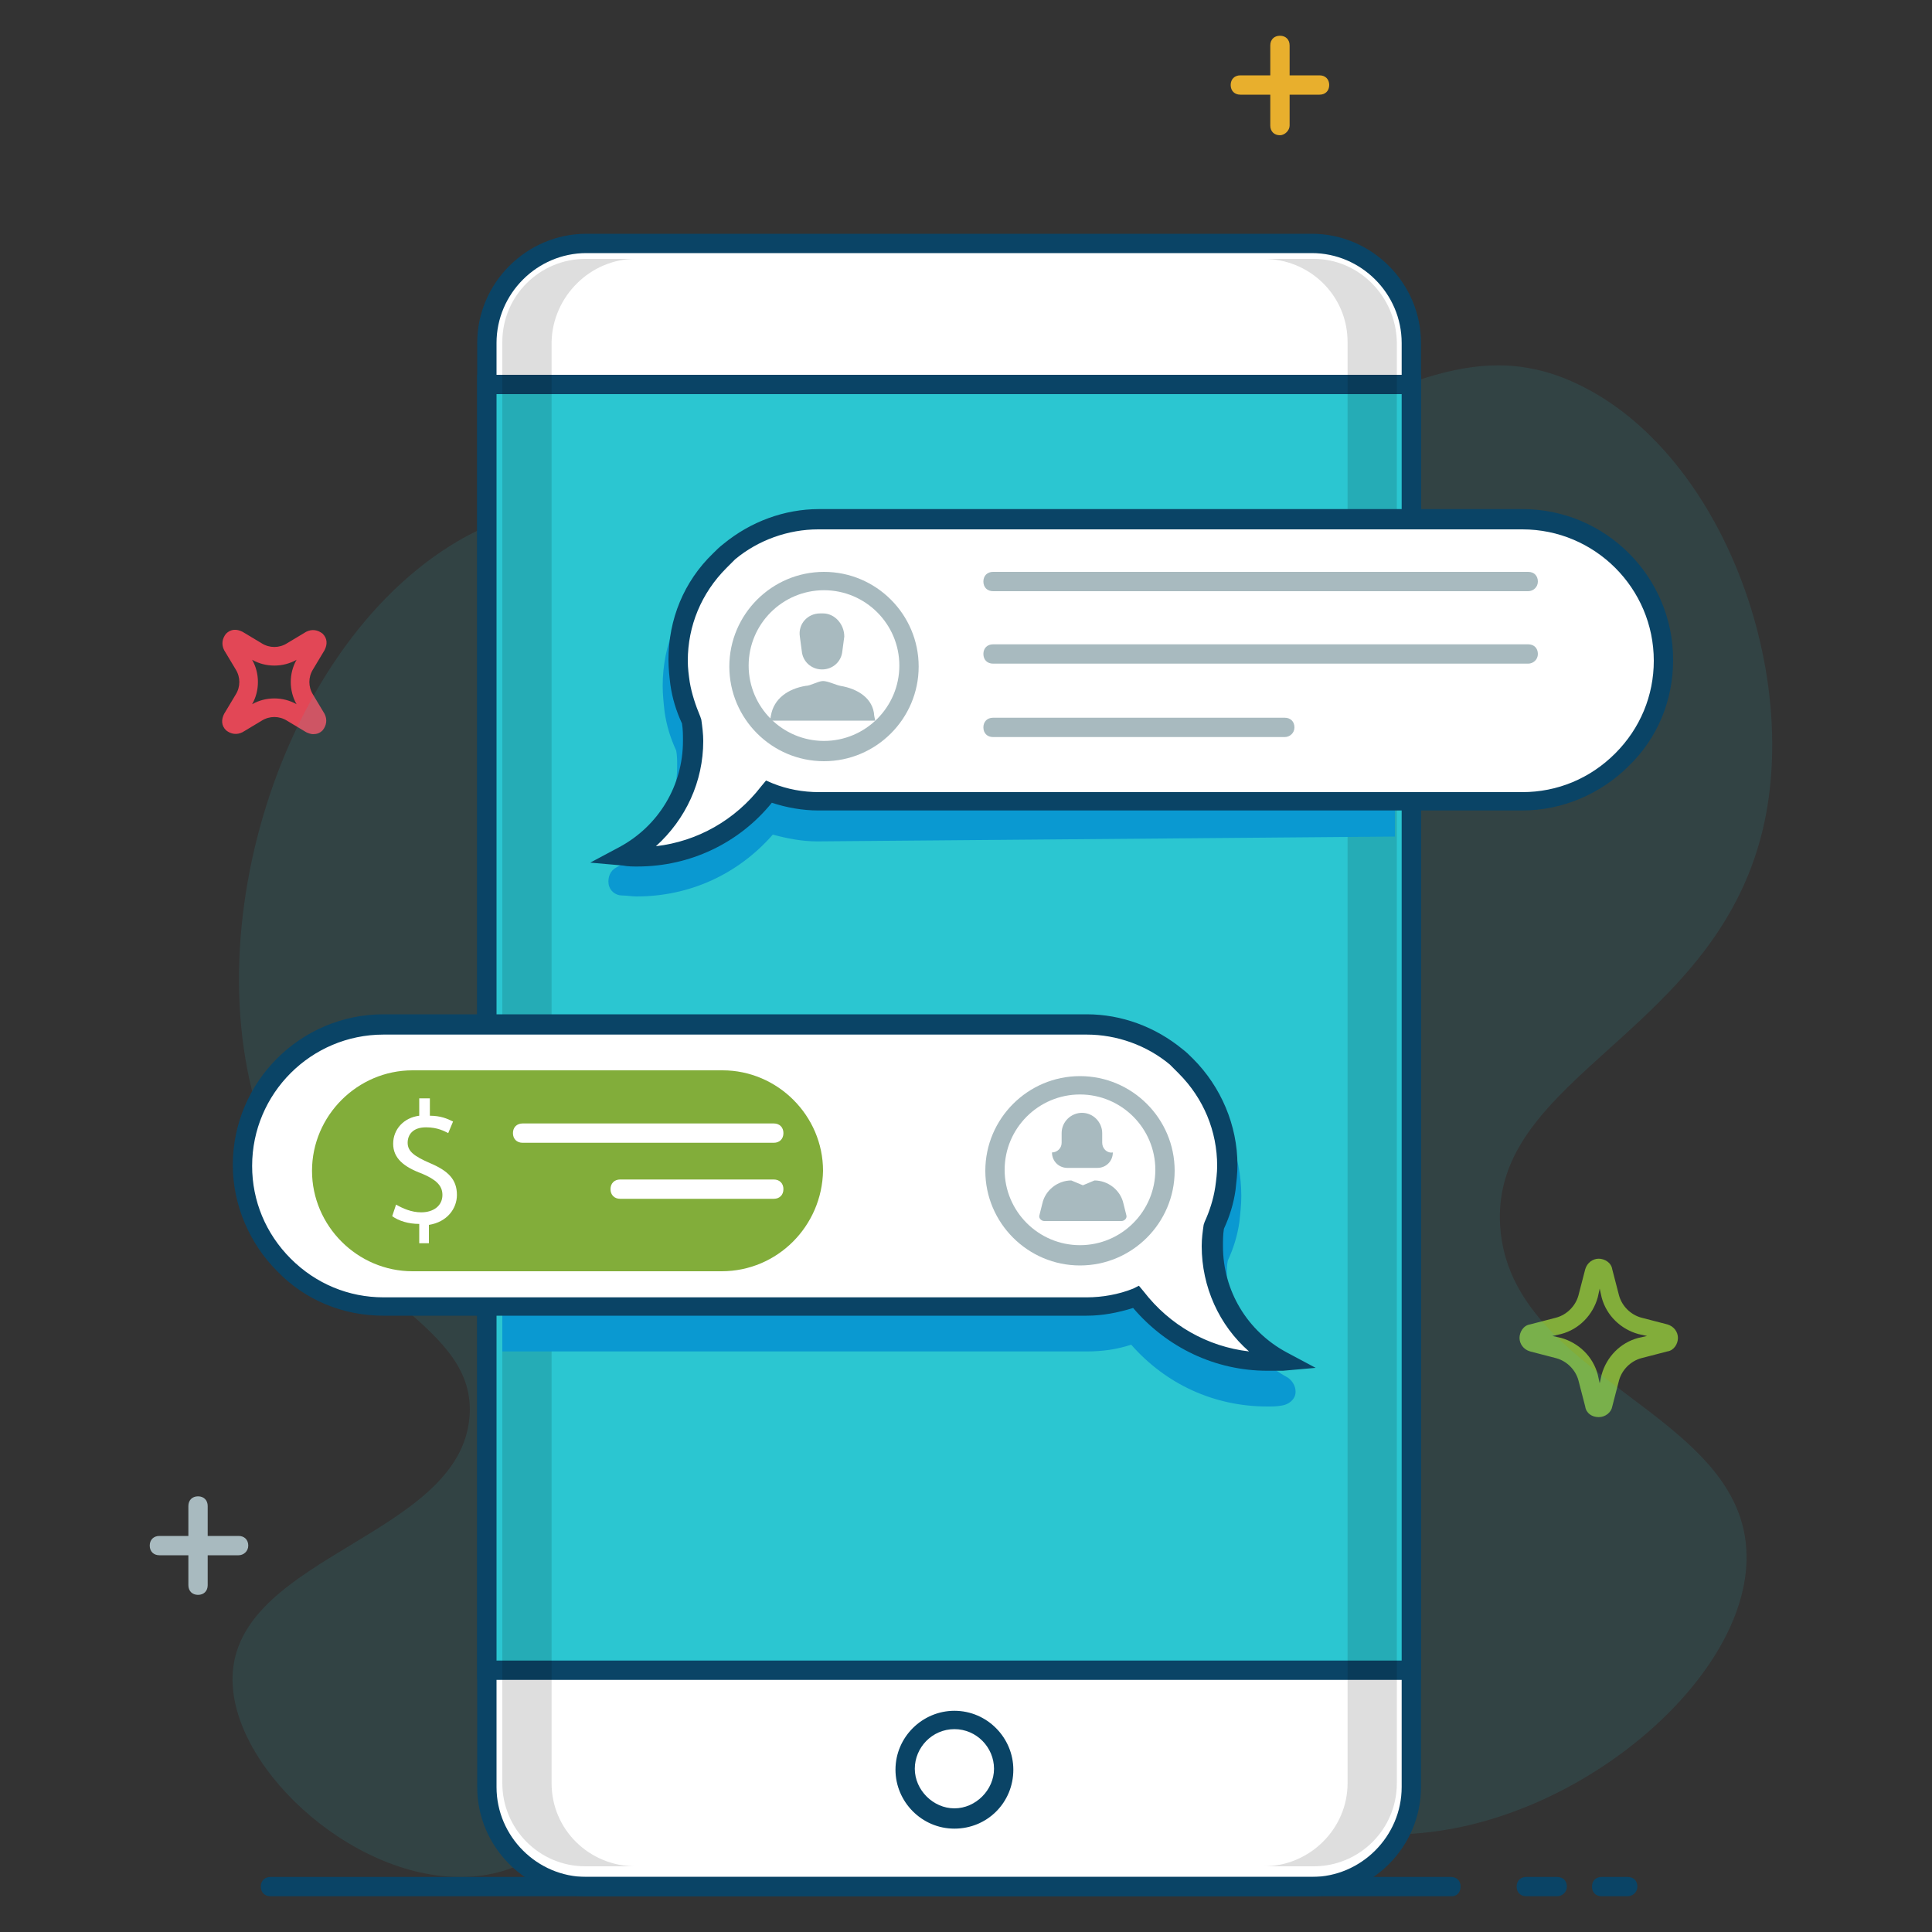 <svg xmlns="http://www.w3.org/2000/svg" xmlns:xlink="http://www.w3.org/1999/xlink" id="Layer_1" x="0px" y="0px" viewBox="0 0 200 200" style="enable-background:new 0 0 200 200;" xml:space="preserve"><rect x="0" y="0" width="200" height="200" fill="#333333" stroke="none"/> <style type="text/css"> .st0{fill:#E24756;} .st1{fill:#E8AF2D;} .st2{fill:#82AD3A;} .st3{opacity:0.11;} .st4{fill:#2BC6D1;} .st5{fill:#FFFFFF;} .st6{fill:#0A4466;} .st7{opacity:0.13;} .st8{fill:#0A99D1;} .st9{fill:#A8BABF;} </style> <g> <g> <g> <path class="st0" d="M32.4,76c-0.2,0-0.5-0.1-0.7-0.2l-2-1.2c-0.8-0.5-1.8-0.5-2.6,0l-2,1.2c-0.6,0.3-1.2,0.2-1.7-0.2 c-0.5-0.5-0.5-1.1-0.2-1.7v0l1.2-2c0.5-0.8,0.5-1.8,0-2.6l-1.2-2c-0.3-0.6-0.2-1.2,0.2-1.7c0.5-0.5,1.1-0.5,1.7-0.2l2,1.2 c0.8,0.5,1.8,0.5,2.6,0l2-1.2c0.6-0.3,1.2-0.2,1.7,0.2c0.5,0.5,0.5,1.1,0.2,1.7l-1.2,2c-0.5,0.8-0.5,1.8,0,2.6l1.2,2 c0.3,0.6,0.2,1.2-0.2,1.7C33.1,75.9,32.8,76,32.4,76z M26,68.2l0.1,0.1c0.8,1.4,0.8,3.2,0,4.6L26,73l0.1-0.1 c1.4-0.8,3.2-0.8,4.6,0l0.1,0.1l-0.1-0.1c-0.8-1.4-0.8-3.2,0-4.6l0.1-0.1l-0.1,0.1c-1.4,0.8-3.2,0.8-4.6,0L26,68.2z"></path> </g> <g> <g> <path class="st1" d="M132.5,14c-0.6,0-1-0.4-1-1V4.7c0-0.6,0.4-1,1-1s1,0.4,1,1V13C133.5,13.5,133,14,132.5,14z"></path> </g> <g> <path class="st1" d="M136.6,9.8h-8.2c-0.6,0-1-0.4-1-1s0.4-1,1-1h8.2c0.6,0,1,0.4,1,1S137.2,9.8,136.6,9.8z"></path> </g> </g> <g> <path class="st2" d="M165.5,146.7c-0.7,0-1.3-0.4-1.4-1.1l-0.7-2.7c-0.3-1.1-1.2-2-2.3-2.3l-2.7-0.7c-0.7-0.2-1.1-0.8-1.1-1.4 s0.4-1.3,1.1-1.4l2.7-0.7c1.1-0.3,2-1.2,2.3-2.3l0.7-2.7c0.2-0.7,0.8-1.1,1.4-1.1s1.3,0.4,1.4,1.1l0.7,2.7c0.3,1.1,1.2,2,2.3,2.3 l2.7,0.7c0.7,0.2,1.1,0.8,1.1,1.4s-0.4,1.3-1.1,1.4l-2.7,0.7c-1.1,0.3-2,1.2-2.3,2.3l-0.7,2.7 C166.8,146.2,166.2,146.7,165.5,146.7z M166,145.1C166,145.1,166,145.1,166,145.1S166,145.1,166,145.1z M160.7,138.3l0.9,0.2 c1.8,0.5,3.3,1.9,3.8,3.8l0.2,0.9l0.2-0.9c0.5-1.8,1.9-3.3,3.8-3.8l0.9-0.2l-0.9-0.2c-1.8-0.5-3.3-1.9-3.8-3.8l-0.2-0.9l-0.2,0.9 c-0.5,1.8-1.9,3.3-3.8,3.8L160.7,138.3z"></path> </g> <g class="st3"> <path class="st4" d="M29,120.8c-10.2-20-1.2-52.5,17.6-64.3c13.7-8.6,21,1.2,50.9-2c38.4-4.1,49.3-22.7,65.9-14.7 c14.4,6.9,22.7,28.5,19.3,45.1c-4.6,22.1-28.5,26.3-27.4,42.1c1.1,15.8,25.3,19.1,25.5,34c0.2,11.9-15.1,25.7-31,28.4 c-28.6,4.9-44.4-28.4-67.9-21.5c-17.4,5.1-18.4,26.2-34,26.4c-11.7,0.2-24.5-11.8-23.8-21.2c0.9-12.1,23.5-14.2,24.5-26.4 C49.4,137.1,36,134.6,29,120.8z"></path> </g> </g> <g> <g> <path class="st5" d="M135.8,25.2H60.7c-5.7,0-10.3,4.6-10.3,10.3V185c0,5.7,4.6,10.3,10.3,10.3h75.1c5.7,0,10.3-4.6,10.3-10.3 V35.5C146.1,29.9,141.5,25.2,135.8,25.2z"></path> <path class="st6" d="M135.8,196.3H60.7c-6.2,0-11.3-5.1-11.3-11.3V35.5c0-6.2,5.1-11.3,11.3-11.3h75.1c6.2,0,11.3,5.1,11.3,11.3 V185C147.1,191.2,142,196.3,135.8,196.3z M60.7,26.2c-5.1,0-9.3,4.2-9.3,9.3V185c0,5.1,4.2,9.3,9.3,9.3h75.1 c5.1,0,9.3-4.2,9.3-9.3V35.5c0-5.1-4.2-9.3-9.3-9.3H60.7z"></path> </g> <g> <rect x="50.4" y="39.8" class="st4" width="95.7" height="133.1"></rect> <path class="st6" d="M147.1,173.9H49.4V38.8h97.7V173.9z M51.4,171.9h93.7V40.8H51.4V171.9z"></path> </g> <g class="st7"> <path d="M65.8,26.8h-1.7h-1.7h-1.8c-4.7,0-8.6,3.8-8.6,8.6v149.2c0,4.7,3.8,8.6,8.6,8.6h1.8h1.7h1.7c-4.8,0-8.7-3.8-8.7-8.6V35.4 C57.2,30.7,61.1,26.8,65.8,26.8z"></path> </g> <g class="st7"> <path d="M136,26.8h-1.8h-1.7h-1.7c4.8,0,8.7,3.8,8.7,8.6v149.2c0,4.7-3.9,8.6-8.7,8.6h1.7h1.7h1.8c4.7,0,8.6-3.8,8.6-8.6V35.4 C144.5,30.7,140.7,26.8,136,26.8z"></path> </g> <g> <path class="st5" d="M98.8,178c-2.8,0-5.1,2.3-5.1,5.1c0,2.8,2.3,5.1,5.1,5.1c2.8,0,5.1-2.3,5.1-5.1 C103.9,180.4,101.6,178,98.8,178z"></path> <path class="st6" d="M98.8,189.3c-3.4,0-6.1-2.8-6.1-6.1c0-3.4,2.8-6.1,6.1-6.1c3.4,0,6.1,2.8,6.1,6.1 C104.9,186.6,102.2,189.3,98.8,189.3z M98.8,179c-2.3,0-4.1,1.9-4.1,4.1s1.9,4.1,4.1,4.1s4.1-1.9,4.1-4.1S101.1,179,98.8,179z"></path> </g> <g> <path class="st8" d="M133.3,142.6c-3.9-2.1-6.3-6.1-6.3-10.5c0-0.6,0-1.1,0.1-1.6c0.6-1.3,1-2.6,1.2-4c0.1-0.9,0.2-1.8,0.2-2.7 c0-4.3-1.7-8.4-4.7-11.4c-0.3-0.3-0.7-0.7-1.1-1c-2.9-2.4-6.5-3.7-10.3-3.7H52v32.2h60.5c1.6,0,3.1-0.2,4.6-0.7 c3.6,4.1,8.6,6.4,14.1,6.4c0.5,0,1,0,1.5-0.1c0.7-0.1,1.3-0.6,1.4-1.2C134.2,143.7,133.9,143,133.3,142.6z"></path> </g> <g> <path class="st5" d="M125.5,129c0-0.7,0.1-1.4,0.2-2.1c0.6-1.2,1-2.5,1.2-3.8c0.1-0.8,0.2-1.6,0.2-2.4c0-4-1.6-7.7-4.3-10.3 c-0.3-0.3-0.7-0.6-1-0.9c-2.5-2.1-5.8-3.3-9.3-3.3H39.7c-8,0-14.6,6.5-14.6,14.6c0,4,1.6,7.7,4.3,10.3c2.6,2.6,6.3,4.3,10.3,4.3 h72.8c1.8,0,3.5-0.3,5.1-0.9c3.1,4.1,8.1,6.7,13.6,6.7c0.5,0,0.9,0,1.4-0.1C128.3,138.6,125.5,134.1,125.5,129z"></path> <path class="st6" d="M131.2,141.9c-5.4,0-10.4-2.4-13.9-6.5c-1.6,0.5-3.2,0.8-4.8,0.8H39.7c-4.2,0-8.1-1.6-11-4.6 c-2.9-2.9-4.6-6.9-4.6-11c0-8.6,7-15.6,15.6-15.6h72.8c3.6,0,7.1,1.3,9.9,3.6c0.4,0.3,0.7,0.6,1.1,1c2.9,2.9,4.6,6.9,4.6,11 c0,0.9-0.1,1.7-0.2,2.6c-0.2,1.4-0.6,2.7-1.2,4c-0.1,0.6-0.1,1.2-0.1,1.8c0,4.6,2.5,8.8,6.6,11l3,1.6l-3.4,0.3 C132.2,141.9,131.7,141.9,131.2,141.9z M117.9,133.1l0.5,0.6c2.7,3.5,6.6,5.7,10.9,6.2c-3.1-2.7-4.9-6.7-4.9-10.9 c0-0.8,0.1-1.5,0.2-2.2l0.1-0.3c0.5-1.1,0.9-2.3,1.1-3.6c0.1-0.7,0.2-1.5,0.2-2.2c0-3.6-1.4-7-4-9.6c-0.3-0.3-0.6-0.6-0.9-0.9 c-2.4-2-5.5-3.1-8.6-3.1H39.7c-7.5,0-13.6,6.1-13.6,13.6c0,3.6,1.4,7,4,9.6c2.6,2.6,6,4,9.6,4h72.8c1.6,0,3.3-0.3,4.8-0.9 L117.9,133.1z"></path> </g> <g> <ellipse transform="matrix(0.526 -0.851 0.851 0.526 -50.077 152.554)" class="st5" cx="111.8" cy="121.2" rx="8.8" ry="8.8"></ellipse> <path class="st9" d="M111.8,131c-5.4,0-9.8-4.4-9.8-9.8s4.4-9.8,9.8-9.8s9.8,4.4,9.8,9.8S117.2,131,111.8,131z M111.8,113.3 c-4.3,0-7.8,3.5-7.8,7.8s3.5,7.8,7.8,7.8s7.8-3.5,7.8-7.8S116.1,113.3,111.8,113.3z"></path> </g> <g> <path class="st9" d="M114.1,118.3v-1c0-1.1-0.9-2.1-2.1-2.1c-1.1,0-2.1,0.9-2.1,2.1v1c0,0.6-0.5,1-1,1c0,0.9,0.7,1.6,1.6,1.6h3.1 c0.9,0,1.6-0.7,1.6-1.6C114.6,119.4,114.1,118.9,114.1,118.3z"></path> </g> <g> <path class="st9" d="M116.3,124.6c-0.3-1.4-1.6-2.4-3-2.4l-1.2,0.5l-1.2-0.5c-1.4,0-2.7,1-3,2.4l-0.3,1.2 c-0.1,0.3,0.2,0.6,0.5,0.6h8c0.3,0,0.6-0.3,0.5-0.6L116.3,124.6z"></path> </g> <g> <path class="st8" d="M74.4,58.6c-0.4,0.3-0.8,0.7-1.1,1c-3,3.1-4.7,7.1-4.7,11.4c0,0.9,0.1,1.8,0.2,2.7c0.2,1.4,0.6,2.7,1.2,4 c0.1,0.5,0.1,1.1,0.1,1.6c0,4.4-2.4,8.4-6.3,10.5c-0.6,0.3-0.9,1-0.8,1.7c0.1,0.7,0.7,1.2,1.4,1.2c0.5,0,1,0.1,1.5,0.1 c5.5,0,10.5-2.3,14.1-6.4c1.5,0.4,3,0.7,4.6,0.7l59.8-0.5V54.4l-59.8,0.5C81,54.9,77.3,56.2,74.4,58.6z"></path> </g> <g> <path class="st5" d="M157.5,53.8H84.7c-3.5,0-6.8,1.3-9.3,3.3c-0.3,0.3-0.7,0.6-1,0.9c-2.6,2.6-4.3,6.3-4.3,10.3 c0,0.8,0.1,1.6,0.2,2.4c0.2,1.3,0.6,2.6,1.2,3.8c0.1,0.7,0.2,1.4,0.2,2.1c0,5.1-2.9,9.6-7.1,11.9c0.5,0,0.9,0.1,1.4,0.1 c5.5,0,10.4-2.6,13.6-6.7c1.6,0.6,3.3,0.9,5.1,0.9h72.8c4,0,7.7-1.6,10.3-4.3c2.6-2.6,4.3-6.3,4.3-10.3 C172.1,60.4,165.6,53.8,157.5,53.8z"></path> <path class="st6" d="M66,89.7c-0.5,0-1,0-1.5-0.1l-3.4-0.3l3-1.6c4.1-2.2,6.6-6.4,6.6-11c0-0.6,0-1.2-0.1-1.8 c-0.6-1.3-1-2.6-1.2-4c-0.1-0.8-0.2-1.7-0.2-2.6c0-4.2,1.6-8.1,4.6-11c0.3-0.3,0.7-0.7,1.1-1c2.8-2.3,6.3-3.6,9.9-3.6h72.8 c8.6,0,15.6,7,15.6,15.6c0,4.2-1.6,8.1-4.6,11c-2.9,2.9-6.9,4.6-11,4.6H84.7c-1.6,0-3.3-0.3-4.8-0.8C76.5,87.3,71.4,89.7,66,89.7 z M84.7,54.8c-3.1,0-6.2,1.1-8.6,3.1c-0.3,0.3-0.6,0.6-0.9,0.9c-2.6,2.6-4,6-4,9.6c0,0.8,0.1,1.5,0.2,2.2 c0.2,1.2,0.6,2.4,1.1,3.6l0.1,0.3c0.1,0.7,0.2,1.5,0.2,2.2c0,4.2-1.8,8.1-4.9,10.9c4.3-0.5,8.2-2.7,10.9-6.2l0.5-0.6l0.7,0.3 c1.5,0.6,3.1,0.9,4.8,0.9h72.8c3.6,0,7-1.4,9.6-4c2.6-2.6,4-6,4-9.6c0-7.5-6.1-13.6-13.6-13.6H84.7z"></path> </g> <g> <circle class="st5" cx="85.3" cy="68.9" r="8.8"></circle> <path class="st9" d="M85.3,78.8c-5.4,0-9.8-4.4-9.8-9.8c0-5.4,4.4-9.8,9.8-9.8c5.4,0,9.8,4.4,9.8,9.8 C95.1,74.4,90.7,78.8,85.3,78.8z M85.3,61.1c-4.3,0-7.8,3.5-7.8,7.8s3.5,7.8,7.8,7.8s7.8-3.5,7.8-7.8S89.6,61.1,85.3,61.1z"></path> </g> <g> <path class="st9" d="M87,71c-0.5-0.1-1.3-0.5-1.8-0.5c-0.5,0-1.3,0.5-1.8,0.5c-1.8,0.3-3.3,1.3-3.6,3.1l-0.1,0.5h10.9l-0.1-0.5 C90.4,72.3,88.8,71.3,87,71z"></path> </g> <g> <path class="st9" d="M85.2,63.5h-0.3c-1.3,0-2.3,1.1-2.1,2.4l0.2,1.5c0.1,1.1,1,1.9,2.1,1.9c1.1,0,2-0.8,2.1-1.9l0.2-1.5 C87.4,64.6,86.4,63.5,85.2,63.5z"></path> </g> <g> <g> <path class="st6" d="M150.3,196.3H28c-0.6,0-1-0.4-1-1s0.4-1,1-1h122.2c0.6,0,1,0.4,1,1S150.8,196.3,150.3,196.3z"></path> </g> <g> <path class="st6" d="M161.2,196.3h-3.2c-0.6,0-1-0.4-1-1s0.4-1,1-1h3.2c0.6,0,1,0.4,1,1S161.7,196.3,161.2,196.3z"></path> </g> <g> <path class="st6" d="M168.5,196.3h-2.7c-0.6,0-1-0.4-1-1s0.4-1,1-1h2.7c0.6,0,1,0.4,1,1S169,196.3,168.5,196.3z"></path> </g> </g> <g> <line class="st5" x1="102.8" y1="60.2" x2="158.2" y2="60.2"></line> <path class="st9" d="M158.2,61.2h-55.4c-0.6,0-1-0.4-1-1s0.4-1,1-1h55.4c0.6,0,1,0.4,1,1S158.7,61.2,158.2,61.2z"></path> </g> <g> <line class="st5" x1="102.8" y1="67.7" x2="158.2" y2="67.7"></line> <path class="st9" d="M158.2,68.7h-55.4c-0.6,0-1-0.4-1-1s0.4-1,1-1h55.4c0.6,0,1,0.4,1,1S158.7,68.7,158.2,68.7z"></path> </g> <g> <line class="st5" x1="102.8" y1="75.3" x2="133" y2="75.3"></line> <path class="st9" d="M133,76.3h-30.2c-0.6,0-1-0.4-1-1s0.4-1,1-1H133c0.6,0,1,0.4,1,1S133.5,76.3,133,76.3z"></path> </g> <g> <path class="st2" d="M74.7,131.6H42.7c-5.7,0-10.4-4.7-10.4-10.4v0c0-5.7,4.7-10.4,10.4-10.4h32.1c5.7,0,10.4,4.7,10.4,10.4v0 C85.1,126.9,80.5,131.6,74.7,131.6z"></path> </g> <g> <g> <path class="st5" d="M43.4,128.5v-1.8c-1.1,0-2.1-0.3-2.8-0.8l0.4-1.2c0.7,0.4,1.6,0.8,2.6,0.8c1.3,0,2.2-0.7,2.2-1.8 c0-1-0.7-1.6-2.1-2.2c-1.9-0.7-3-1.6-3-3.1c0-1.5,1.1-2.7,2.7-2.9v-1.8h1.1v1.8c1.1,0,1.8,0.3,2.4,0.6l-0.5,1.2 c-0.4-0.2-1.1-0.6-2.3-0.6c-1.4,0-1.9,0.8-1.9,1.6c0,0.9,0.7,1.4,2.3,2.1c1.9,0.8,2.8,1.7,2.8,3.3c0,1.4-1,2.8-2.9,3.1v1.9H43.4 z"></path> </g> </g> <g> <line class="st5" x1="54.1" y1="117.3" x2="80.1" y2="117.3"></line> <path class="st5" d="M80.1,118.3h-26c-0.6,0-1-0.4-1-1s0.4-1,1-1h26c0.6,0,1,0.4,1,1S80.7,118.3,80.1,118.3z"></path> </g> <g> <line class="st5" x1="64.2" y1="123.1" x2="80.1" y2="123.1"></line> <path class="st5" d="M80.1,124.1H64.2c-0.6,0-1-0.4-1-1s0.4-1,1-1h15.9c0.6,0,1,0.4,1,1S80.7,124.1,80.1,124.1z"></path> </g> </g> <g> <g> <path class="st9" d="M20.5,165.1c-0.6,0-1-0.4-1-1v-8.2c0-0.6,0.4-1,1-1s1,0.4,1,1v8.2C21.5,164.7,21.1,165.1,20.5,165.1z"></path> </g> <g> <path class="st9" d="M24.7,161h-8.2c-0.6,0-1-0.4-1-1s0.4-1,1-1h8.2c0.6,0,1,0.4,1,1S25.2,161,24.7,161z"></path> </g> </g> </g> </svg>